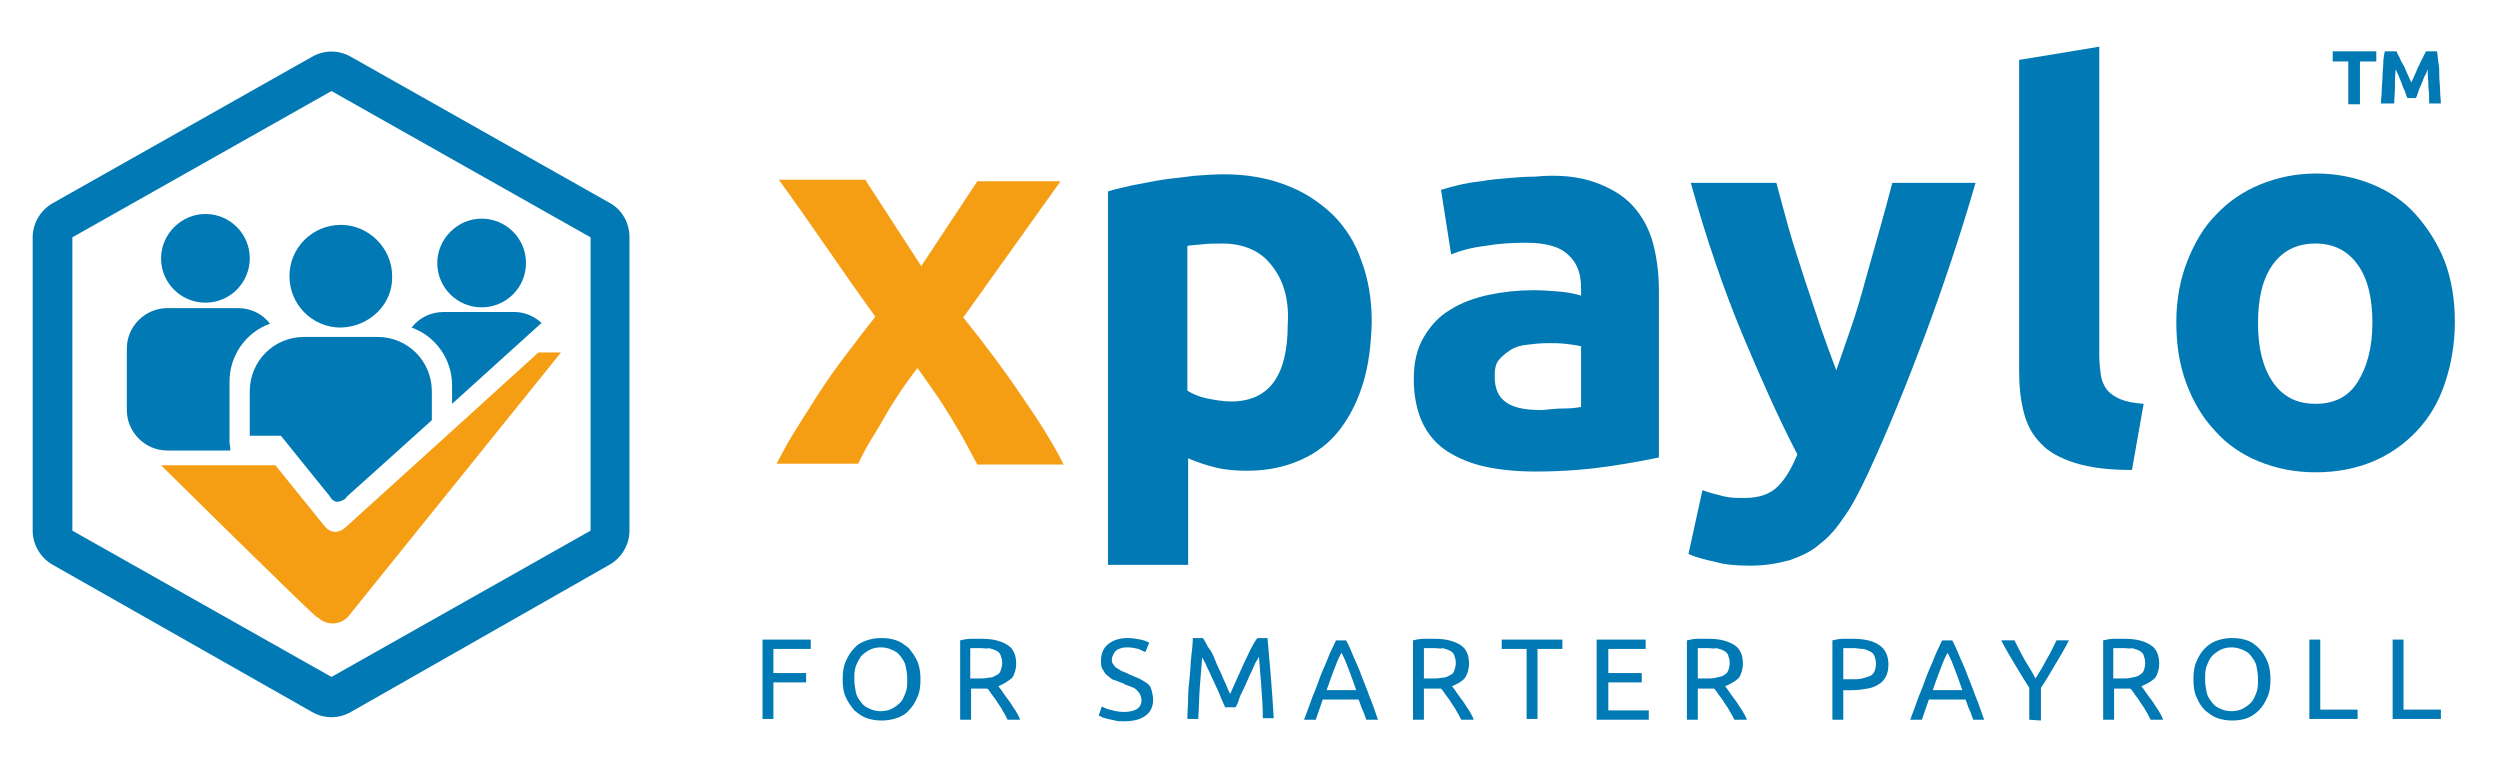 <?xml version="1.0" encoding="utf-8"?>
<!-- Generator: Adobe Illustrator 27.2.0, SVG Export Plug-In . SVG Version: 6.00 Build 0)  -->
<svg version="1.1" id="Layer_1" xmlns="http://www.w3.org/2000/svg" xmlns:xlink="http://www.w3.org/1999/xlink" x="0px" y="0px"
	 width="321.3px" height="98.9px" viewBox="0 0 321.3 98.9" style="enable-background:new 0 0 321.3 98.9;" xml:space="preserve">
<style type="text/css">
	.st0{fill:#0079B4;}
	.st1{fill:#F59E13;}
	.st2{fill:none;}
</style>
<g>
	<g>
		<path id="Subtraction_1_00000039101469760381083380000009787697282788019872_" class="st0" d="M29.6,57.9h-8.1
			c-2.9,0-5.2-2.4-5.2-5.2v-7.9c0-2.9,2.4-5.2,5.2-5.2h9.1c1.6,0,3.1,0.7,4.1,2c-3.1,1.1-5.2,4.1-5.2,7.4V57
			C29.6,57.3,29.6,57.6,29.6,57.9L29.6,57.9z M26.4,38.9c-3.1,0-5.7-2.5-5.7-5.7c0-3.1,2.6-5.7,5.7-5.7s5.7,2.5,5.7,5.7l0,0
			C32.1,36.3,29.6,38.9,26.4,38.9z"/>
		<path id="Subtraction_3_00000144306431789250879850000013355285296906632593_" class="st0" d="M43.4,64.5L43.4,64.5
			c-0.4,0-0.8-0.3-1-0.7L36.1,56h-4v-5.7c0-3.9,3.1-7,7-7h9.4c3.9,0,7,3.1,7,7V54c-6.9,6.2-10.2,9.2-10.9,9.8
			C44.4,64.2,43.9,64.4,43.4,64.5z M43.8,42.1c-3.7,0-6.6-3-6.6-6.6c0-3.7,3-6.6,6.6-6.6s6.6,3,6.6,6.6C50.5,39.1,47.5,42,43.8,42.1
			L43.8,42.1z"/>
		<path id="Path_14_00000136393990001460928010000004637703359753877159_" class="st1" d="M20.7,59.8h14.7l6.3,7.8
			c0,0,1.2,1.7,2.9,0c1.8-1.6,24.6-22.3,24.6-22.3h2.9l-27.4,34c-1.1,1.1-2.8,1.1-3.9,0c0,0,0,0-0.1,0
			C38.6,77.5,20.7,59.8,20.7,59.8z"/>
		<path id="Subtraction_4_00000063610116115574318900000005901625044961163435_" class="st0" d="M58.1,51.9v-2.4
			c0-3.3-2.1-6.3-5.2-7.4c1-1.3,2.5-2,4.1-2h9.1c1.3,0,2.5,0.5,3.5,1.4L58.1,51.9L58.1,51.9z M61.9,39.5c-3.1,0-5.7-2.5-5.7-5.7
			c0-3.1,2.6-5.7,5.7-5.7s5.7,2.5,5.7,5.7l0,0C67.6,37,65,39.5,61.9,39.5z"/>
		<path id="Path_17_00000101813929974778167030000015166750982893301132_" class="st2" d="M75.9,68.2V30.5L42.6,11.7L9.3,30.5v37.7
			L42.6,87L75.9,68.2z"/>
		<path id="Path_18_00000087385003092864084670000006267283859730847624_" class="st0" d="M75.9,30.5L42.6,11.7L9.3,30.5v37.7
			L42.6,87l33.3-18.8V30.5 M80.9,30.5v37.7c0,1.8-1,3.5-2.6,4.4L45.1,91.5c-1.6,0.9-3.4,0.9-5,0L6.8,72.6c-1.6-0.9-2.6-2.6-2.6-4.4
			V30.5c0-1.8,1-3.5,2.6-4.4L40.1,7.3c1.6-0.9,3.4-0.9,5,0l33.3,18.8C80,27,80.9,28.7,80.9,30.5L80.9,30.5z"/>
	</g>
	<g>
		<g>
			<path id="Path_11_00000123417806783846615090000015925729935754955665_" class="st0" d="M305.3,7.9h-2v5.5h-1.5V7.9h-2V6.6h5.6
				V7.9z"/>
			<path id="Path_12_00000078756553515380418930000017391126523447394990_" class="st0" d="M308.4,7.4c0.1,0.3,0.3,0.7,0.5,1
				s0.3,0.7,0.5,1.1l0.5,1.1l0.5-1.1c0.2-0.4,0.3-0.8,0.5-1.1c0.2-0.4,0.3-0.7,0.5-1c0.1-0.3,0.3-0.6,0.4-0.8h1.4
				c0.1,0.5,0.1,1,0.2,1.5s0.1,1.1,0.1,1.7c0,0.6,0.1,1.2,0.1,1.8s0.1,1.2,0.1,1.7h-1.5c0-0.7,0-1.4-0.1-2.1c0-0.8-0.1-1.6-0.1-2.3
				c-0.1,0.3-0.2,0.6-0.4,0.9c-0.1,0.3-0.3,0.7-0.4,1s-0.3,0.6-0.4,1c-0.1,0.3-0.2,0.6-0.3,0.8h-1.1c-0.1-0.2-0.2-0.5-0.3-0.8
				c-0.1-0.3-0.3-0.6-0.4-1c-0.1-0.3-0.3-0.7-0.4-1l-0.4-0.9c-0.1,0.8-0.1,1.6-0.1,2.3c0,0.8-0.1,1.5-0.1,2.1H306
				c0-0.5,0.1-1.1,0.1-1.7c0-0.6,0.1-1.2,0.1-1.8s0.1-1.2,0.1-1.7s0.1-1.1,0.2-1.5h1.5C308.1,6.8,308.2,7.1,308.4,7.4z"/>
		</g>
		<g>
			<g>
				<path class="st0" d="M98,92.5V82.2h6.2v1.2h-4.8v3.1h4.2v1.2h-4.2v4.7H98z"/>
				<path class="st0" d="M108.3,87.3c0-0.9,0.1-1.7,0.4-2.3c0.3-0.7,0.6-1.2,1.1-1.7c0.4-0.5,1-0.8,1.6-1c0.6-0.2,1.2-0.3,1.9-0.3
					c0.7,0,1.3,0.1,1.9,0.3c0.6,0.2,1.1,0.6,1.6,1c0.4,0.5,0.8,1,1.1,1.7c0.3,0.7,0.4,1.5,0.4,2.3c0,0.9-0.1,1.7-0.4,2.3
					c-0.3,0.7-0.6,1.2-1.1,1.7c-0.4,0.5-1,0.8-1.6,1s-1.2,0.3-1.9,0.3c-0.7,0-1.3-0.1-1.9-0.3s-1.1-0.6-1.6-1
					c-0.4-0.5-0.8-1-1.1-1.7C108.4,89,108.3,88.2,108.3,87.3z M109.8,87.3c0,0.6,0.1,1.2,0.2,1.7s0.4,0.9,0.7,1.3
					c0.3,0.4,0.6,0.6,1.1,0.8c0.4,0.2,0.9,0.3,1.4,0.3s1-0.1,1.4-0.3c0.4-0.2,0.8-0.5,1.1-0.8s0.5-0.8,0.7-1.3
					c0.2-0.5,0.2-1.1,0.2-1.7s-0.1-1.2-0.2-1.7s-0.4-0.9-0.7-1.3s-0.6-0.6-1.1-0.8c-0.4-0.2-0.9-0.3-1.4-0.3s-1,0.1-1.4,0.3
					s-0.8,0.5-1.1,0.8c-0.3,0.4-0.5,0.8-0.7,1.3S109.8,86.7,109.8,87.3z"/>
				<path class="st0" d="M128.3,88.2c0.2,0.2,0.4,0.5,0.6,0.8c0.2,0.3,0.5,0.7,0.8,1.1s0.5,0.8,0.8,1.2c0.2,0.4,0.5,0.8,0.6,1.2
					h-1.6c-0.2-0.4-0.4-0.8-0.6-1.1c-0.2-0.4-0.5-0.8-0.7-1.1c-0.2-0.4-0.5-0.7-0.7-1c-0.2-0.3-0.4-0.6-0.6-0.8c-0.1,0-0.3,0-0.4,0
					s-0.3,0-0.4,0h-1.3v4h-1.4V82.3c0.4-0.1,0.9-0.2,1.4-0.2s1,0,1.4,0c1.5,0,2.5,0.3,3.3,0.8s1.1,1.4,1.1,2.4
					c0,0.7-0.2,1.3-0.5,1.8C129.5,87.6,129,87.9,128.3,88.2z M126.1,83.3c-0.6,0-1.1,0-1.4,0v3.9h1c0.5,0,0.9,0,1.3-0.1
					c0.4,0,0.7-0.1,1-0.3c0.3-0.1,0.5-0.3,0.6-0.6s0.2-0.6,0.2-1c0-0.4-0.1-0.7-0.2-1c-0.1-0.3-0.4-0.5-0.6-0.6s-0.5-0.2-0.9-0.3
					C126.9,83.4,126.5,83.3,126.1,83.3z"/>
				<path class="st0" d="M144.4,91.5c1.5,0,2.3-0.5,2.3-1.5c0-0.3-0.1-0.6-0.2-0.8s-0.3-0.4-0.5-0.6c-0.2-0.2-0.5-0.3-0.8-0.4
					c-0.3-0.1-0.6-0.2-0.9-0.4c-0.4-0.1-0.7-0.3-1.1-0.4s-0.6-0.4-0.9-0.6s-0.4-0.5-0.6-0.8s-0.2-0.7-0.2-1.1c0-0.9,0.3-1.6,0.9-2.1
					c0.6-0.5,1.5-0.8,2.5-0.8c0.6,0,1.2,0.1,1.7,0.2s0.9,0.3,1.1,0.4l-0.5,1.2c-0.2-0.1-0.5-0.2-0.9-0.4c-0.4-0.1-0.9-0.2-1.4-0.2
					c-0.3,0-0.5,0-0.8,0.1c-0.2,0.1-0.5,0.1-0.6,0.3c-0.2,0.1-0.3,0.3-0.4,0.5c-0.1,0.2-0.2,0.4-0.2,0.6c0,0.3,0,0.5,0.2,0.7
					c0.1,0.2,0.3,0.4,0.5,0.5c0.2,0.1,0.4,0.3,0.7,0.4c0.3,0.1,0.5,0.2,0.9,0.4c0.5,0.2,0.9,0.4,1.2,0.5c0.4,0.2,0.7,0.4,1,0.6
					s0.5,0.5,0.6,0.9s0.2,0.8,0.2,1.2c0,0.9-0.3,1.6-1,2.1s-1.6,0.7-2.8,0.7c-0.4,0-0.8,0-1.1-0.1s-0.6-0.1-0.9-0.2
					c-0.3-0.1-0.5-0.1-0.7-0.2c-0.2-0.1-0.3-0.2-0.5-0.2l0.4-1.2c0.2,0.1,0.6,0.3,1,0.4S143.7,91.5,144.4,91.5z"/>
				<path class="st0" d="M157.5,91c-0.1-0.2-0.2-0.5-0.4-0.9s-0.3-0.8-0.5-1.2s-0.4-0.9-0.6-1.3s-0.4-0.9-0.6-1.3s-0.4-0.8-0.5-1.1
					c-0.2-0.3-0.3-0.6-0.4-0.7c-0.1,1.2-0.2,2.4-0.3,3.8s-0.1,2.7-0.2,4.1h-1.4c0-0.9,0.1-1.8,0.1-2.7c0-0.9,0.1-1.8,0.2-2.7
					c0.1-0.9,0.1-1.7,0.2-2.6s0.2-1.6,0.2-2.4h1.3c0.3,0.4,0.5,1,0.9,1.5s0.6,1.2,0.9,1.9c0.3,0.6,0.6,1.3,0.9,2
					c0.3,0.6,0.5,1.2,0.8,1.8c0.2-0.5,0.5-1.1,0.8-1.8s0.6-1.3,0.9-2c0.3-0.6,0.6-1.3,0.9-1.9c0.3-0.6,0.6-1.1,0.9-1.5h1.3
					c0.3,3.3,0.6,6.8,0.8,10.3h-1.4c0-1.4-0.1-2.8-0.2-4.1s-0.2-2.6-0.3-3.8c-0.1,0.2-0.2,0.4-0.4,0.7s-0.3,0.7-0.5,1.1
					s-0.4,0.8-0.6,1.3s-0.4,0.9-0.6,1.3s-0.4,0.8-0.5,1.2s-0.3,0.7-0.4,0.9H157.5z"/>
				<path class="st0" d="M175.6,92.5c-0.2-0.5-0.3-0.9-0.5-1.3s-0.3-0.9-0.5-1.3H170l-0.9,2.6h-1.5c0.4-1.1,0.8-2.1,1.1-3
					c0.4-0.9,0.7-1.8,1-2.6c0.3-0.8,0.7-1.6,1-2.4c0.3-0.8,0.7-1.5,1-2.2h1.3c0.4,0.7,0.7,1.5,1,2.2s0.7,1.5,1,2.4
					c0.3,0.8,0.7,1.7,1,2.6c0.4,0.9,0.7,1.9,1.1,3L175.6,92.5L175.6,92.5z M174.3,88.7c-0.3-0.9-0.6-1.7-0.9-2.5
					c-0.3-0.8-0.6-1.6-1-2.3c-0.4,0.7-0.7,1.5-1,2.3s-0.6,1.6-0.9,2.5H174.3z"/>
				<path class="st0" d="M186.6,88.2c0.2,0.2,0.4,0.5,0.6,0.8c0.2,0.3,0.5,0.7,0.8,1.1s0.5,0.8,0.8,1.2c0.2,0.4,0.5,0.8,0.6,1.2
					h-1.6c-0.2-0.4-0.4-0.8-0.6-1.1c-0.2-0.4-0.5-0.8-0.7-1.1c-0.2-0.4-0.5-0.7-0.7-1c-0.2-0.3-0.4-0.6-0.6-0.8c-0.1,0-0.3,0-0.4,0
					s-0.3,0-0.4,0H183v4h-1.4V82.3c0.4-0.1,0.9-0.2,1.4-0.2s1,0,1.4,0c1.5,0,2.5,0.3,3.3,0.8s1.1,1.4,1.1,2.4c0,0.7-0.2,1.3-0.5,1.8
					C187.9,87.6,187.3,87.9,186.6,88.2z M184.4,83.3c-0.6,0-1.1,0-1.4,0v3.9h1c0.5,0,0.9,0,1.3-0.1c0.4,0,0.7-0.1,1-0.3
					c0.3-0.1,0.5-0.3,0.6-0.6s0.2-0.6,0.2-1c0-0.4-0.1-0.7-0.2-1c-0.1-0.3-0.4-0.5-0.6-0.6s-0.5-0.2-0.9-0.3
					C185.2,83.4,184.8,83.3,184.4,83.3z"/>
				<path class="st0" d="M200.8,82.2v1.2h-3.2v9h-1.4v-9h-3.2v-1.2H200.8z"/>
				<path class="st0" d="M205.2,92.5V82.2h6.3v1.2h-4.8v3.1h4.3v1.2h-4.3v3.6h5.2v1.2L205.2,92.5L205.2,92.5z"/>
				<path class="st0" d="M221.7,88.2c0.2,0.2,0.4,0.5,0.6,0.8c0.2,0.3,0.5,0.7,0.8,1.1s0.5,0.8,0.8,1.2c0.2,0.4,0.5,0.8,0.6,1.2
					h-1.6c-0.2-0.4-0.4-0.8-0.6-1.1c-0.2-0.4-0.5-0.8-0.7-1.1c-0.2-0.4-0.5-0.7-0.7-1c-0.2-0.3-0.4-0.6-0.6-0.8c-0.1,0-0.3,0-0.4,0
					s-0.3,0-0.4,0h-1.3v4h-1.4V82.3c0.4-0.1,0.9-0.2,1.4-0.2s1,0,1.4,0c1.5,0,2.5,0.3,3.3,0.8c0.8,0.5,1.1,1.4,1.1,2.4
					c0,0.7-0.2,1.3-0.5,1.8C223,87.6,222.4,87.9,221.7,88.2z M219.6,83.3c-0.6,0-1.1,0-1.4,0v3.9h1c0.5,0,0.9,0,1.3-0.1
					s0.7-0.1,1-0.3s0.5-0.3,0.6-0.6c0.1-0.2,0.2-0.6,0.2-1c0-0.4-0.1-0.7-0.2-1c-0.1-0.3-0.4-0.5-0.6-0.6s-0.5-0.2-0.9-0.3
					C220.3,83.4,219.9,83.3,219.6,83.3z"/>
				<path class="st0" d="M238.2,82.1c1.5,0,2.6,0.3,3.3,0.8c0.8,0.5,1.2,1.4,1.2,2.5c0,0.6-0.1,1.1-0.3,1.5s-0.5,0.8-0.9,1
					c-0.4,0.3-0.9,0.5-1.5,0.6c-0.6,0.1-1.2,0.2-2,0.2h-1.1v3.8h-1.4V82.3c0.4-0.1,0.9-0.2,1.4-0.2
					C237.3,82.1,237.7,82.1,238.2,82.1z M238.3,83.3c-0.6,0-1.1,0-1.4,0v4h1.1c0.5,0,0.9,0,1.3-0.1c0.4-0.1,0.7-0.2,1-0.3
					s0.5-0.4,0.6-0.6s0.2-0.6,0.2-1c0-0.4-0.1-0.7-0.2-1c-0.1-0.3-0.4-0.5-0.6-0.6c-0.3-0.1-0.6-0.3-0.9-0.3
					C239,83.4,238.7,83.3,238.3,83.3z"/>
				<path class="st0" d="M253.6,92.5c-0.2-0.5-0.3-0.9-0.5-1.3s-0.3-0.9-0.5-1.3h-4.7l-0.9,2.6h-1.5c0.4-1.1,0.8-2.1,1.1-3
					c0.4-0.9,0.7-1.8,1-2.6c0.3-0.8,0.7-1.6,1-2.4s0.7-1.5,1-2.2h1.3c0.4,0.7,0.7,1.5,1,2.2s0.7,1.5,1,2.4c0.3,0.8,0.7,1.7,1,2.6
					c0.4,0.9,0.7,1.9,1.1,3L253.6,92.5L253.6,92.5z M252.2,88.7c-0.3-0.9-0.6-1.7-0.9-2.5c-0.3-0.8-0.6-1.6-1-2.3
					c-0.4,0.7-0.7,1.5-1,2.3s-0.6,1.6-0.9,2.5H252.2z"/>
				<path class="st0" d="M260.8,92.5v-4.1c-0.7-1.1-1.3-2.1-1.9-3.1s-1.2-2-1.7-3h1.7c0.4,0.8,0.8,1.6,1.3,2.5
					c0.5,0.8,1,1.6,1.4,2.4c0.5-0.8,1-1.6,1.4-2.4c0.5-0.8,0.9-1.7,1.3-2.5h1.6c-0.5,1-1.1,2-1.7,3c-0.6,1-1.2,2.1-1.9,3.1v4.2
					L260.8,92.5L260.8,92.5z"/>
				<path class="st0" d="M275.2,88.2c0.2,0.2,0.4,0.5,0.6,0.8c0.2,0.3,0.5,0.7,0.8,1.1s0.5,0.8,0.8,1.2c0.2,0.4,0.5,0.8,0.6,1.2
					h-1.6c-0.2-0.4-0.4-0.8-0.6-1.1c-0.2-0.4-0.5-0.8-0.7-1.1c-0.2-0.4-0.5-0.7-0.7-1c-0.2-0.3-0.4-0.6-0.6-0.8c-0.1,0-0.3,0-0.4,0
					s-0.3,0-0.4,0h-1.3v4h-1.4V82.3c0.4-0.1,0.9-0.2,1.4-0.2s1,0,1.4,0c1.5,0,2.5,0.3,3.3,0.8c0.8,0.5,1.1,1.4,1.1,2.4
					c0,0.7-0.2,1.3-0.5,1.8C276.5,87.6,275.9,87.9,275.2,88.2z M273,83.3c-0.6,0-1.1,0-1.4,0v3.9h1c0.5,0,0.9,0,1.3-0.1
					s0.7-0.1,1-0.3s0.5-0.3,0.6-0.6c0.1-0.2,0.2-0.6,0.2-1c0-0.4-0.1-0.7-0.2-1c-0.1-0.3-0.4-0.5-0.6-0.6s-0.5-0.2-0.9-0.3
					C273.8,83.4,273.4,83.3,273,83.3z"/>
				<path class="st0" d="M281.9,87.3c0-0.9,0.1-1.7,0.4-2.3c0.3-0.7,0.6-1.2,1.1-1.7s1-0.8,1.6-1c0.6-0.2,1.2-0.3,1.9-0.3
					c0.7,0,1.3,0.1,1.9,0.3s1.1,0.6,1.5,1c0.5,0.5,0.8,1,1.1,1.7c0.3,0.7,0.4,1.5,0.4,2.3c0,0.9-0.1,1.7-0.4,2.3
					c-0.3,0.7-0.6,1.2-1.1,1.7c-0.5,0.5-1,0.8-1.5,1c-0.6,0.2-1.2,0.3-1.9,0.3c-0.7,0-1.3-0.1-1.9-0.3s-1.1-0.6-1.6-1
					c-0.5-0.5-0.8-1-1.1-1.7C282,89,281.9,88.2,281.9,87.3z M283.4,87.3c0,0.6,0.1,1.2,0.2,1.7s0.4,0.9,0.7,1.3s0.6,0.6,1.1,0.8
					c0.4,0.2,0.9,0.3,1.4,0.3c0.5,0,1-0.1,1.4-0.3c0.4-0.2,0.8-0.5,1.1-0.8s0.5-0.8,0.7-1.3c0.2-0.5,0.2-1.1,0.2-1.7
					s-0.1-1.2-0.2-1.7s-0.4-0.9-0.7-1.3s-0.6-0.6-1.1-0.8s-0.9-0.3-1.4-0.3c-0.5,0-1,0.1-1.4,0.3s-0.8,0.5-1.1,0.8s-0.5,0.8-0.7,1.3
					S283.4,86.7,283.4,87.3z"/>
				<path class="st0" d="M303,91.2v1.2h-6.2V82.2h1.4v9L303,91.2L303,91.2z"/>
				<path class="st0" d="M313.7,91.2v1.2h-6.2V82.2h1.4v9L313.7,91.2L313.7,91.2z"/>
			</g>
			<g>
				<path class="st1" d="M125.6,23.3h10.7l-12.5,17.5c2.8,3.5,5.3,6.8,7.5,10.1c2.3,3.3,4.1,6.2,5.4,8.8h-11.1l-1.4-2.6
					c-0.5-1-1.2-2.1-1.9-3.3c-0.7-1.1-1.4-2.3-2.2-3.4c-0.8-1.1-1.5-2.2-2.2-3.1c-0.7,0.9-1.4,1.9-2.1,2.9c-0.7,1.1-1.4,2.1-2,3.2
					c-0.6,1.1-1.3,2.2-1.9,3.2s-1.2,2.1-1.6,3H99.8c0.6-1.1,1.3-2.5,2.3-4.1c1-1.6,2-3.2,3.1-4.9c1.1-1.7,2.3-3.4,3.6-5.1
					s2.5-3.3,3.7-4.8c-2.1-2.9-4.2-5.9-6.2-8.8s-4.1-5.9-6.2-8.8h11.1l7.2,11.1L125.6,23.3z"/>
				<path class="st0" d="M175.2,49.2c-0.7,2.3-1.7,4.3-3,6c-1.3,1.7-3,3-5,3.9c-2,0.9-4.3,1.4-6.9,1.4c-1.4,0-2.8-0.1-4-0.4
					s-2.5-0.7-3.6-1.2v13.7h-10.3v-48c0.9-0.3,2-0.5,3.2-0.8c1.2-0.2,2.5-0.5,3.8-0.7c1.3-0.2,2.7-0.3,4-0.5
					c1.4-0.1,2.7-0.2,3.9-0.2c3,0,5.7,0.5,8,1.4c2.4,0.9,4.3,2.2,6,3.8c1.6,1.6,2.9,3.6,3.7,6c0.9,2.4,1.3,5,1.3,7.9
					C176.2,44.4,175.9,46.9,175.2,49.2z M163.5,34.2c-1.4-1.9-3.6-2.9-6.4-2.9c-0.9,0-1.8,0-2.6,0.1c-0.8,0.1-1.4,0.1-1.9,0.2v18.6
					c0.6,0.4,1.5,0.8,2.5,1s2.1,0.4,3.1,0.4c4.9,0,7.3-3.3,7.3-9.9C165.7,38.6,165,36.1,163.5,34.2z"/>
				<path class="st0" d="M204.9,23.4c2,0.7,3.7,1.7,4.9,3s2.1,2.9,2.6,4.7s0.8,3.9,0.8,6.2v21.5c-1.5,0.3-3.5,0.7-6.2,1.1
					s-5.8,0.7-9.6,0.7c-2.4,0-4.5-0.2-6.4-0.6s-3.6-1.1-5-2s-2.5-2.2-3.2-3.7c-0.7-1.5-1.1-3.4-1.1-5.6c0-2.1,0.4-3.9,1.3-5.4
					c0.9-1.5,2-2.7,3.4-3.5c1.4-0.9,3.1-1.5,4.9-1.9c1.9-0.4,3.8-0.6,5.8-0.6c1.3,0,2.5,0.1,3.6,0.2c1,0.1,1.9,0.3,2.5,0.5v-1
					c0-1.8-0.5-3.2-1.6-4.2c-1.1-1.1-2.9-1.6-5.5-1.6c-1.8,0-3.5,0.1-5.2,0.4c-1.7,0.2-3.2,0.6-4.4,1.1l-1.3-8.3
					c0.6-0.2,1.4-0.4,2.2-0.6s1.9-0.4,2.9-0.5c1.1-0.2,2.2-0.3,3.4-0.4c1.2-0.1,2.4-0.2,3.6-0.2C200.3,22.4,202.9,22.7,204.9,23.4z
					 M201,52.5c0.9,0,1.7-0.1,2.2-0.2v-7.8c-0.4-0.1-1-0.2-1.9-0.3c-0.8-0.1-1.6-0.1-2.3-0.1c-1,0-1.9,0.1-2.7,0.2
					c-0.9,0.1-1.6,0.3-2.2,0.7s-1.1,0.8-1.5,1.3c-0.4,0.5-0.5,1.2-0.5,2.1c0,1.6,0.5,2.7,1.6,3.4s2.6,0.9,4.5,0.9
					C199.1,52.6,200.1,52.5,201,52.5z"/>
				<path class="st0" d="M247.4,43.1c-2.3,6.1-4.7,12.1-7.4,17.9c-1,2.1-1.9,3.9-2.9,5.3c-1,1.5-2,2.7-3.2,3.6
					c-1.1,1-2.5,1.6-3.9,2.1c-1.5,0.4-3.1,0.7-5.1,0.7c-1.6,0-3.1-0.1-4.5-0.5c-1.4-0.3-2.5-0.6-3.4-1l1.8-8.2
					c1.1,0.4,2,0.6,2.8,0.8s1.7,0.2,2.6,0.2c1.9,0,3.3-0.5,4.3-1.5c1-1,1.8-2.4,2.5-4.1c-2.4-4.6-4.7-9.8-7.1-15.5
					c-2.4-5.8-4.6-12.2-6.6-19.4h11c0.5,1.8,1,3.8,1.6,5.9c0.6,2.1,1.3,4.2,2,6.4c0.7,2.1,1.4,4.2,2.1,6.3c0.7,2,1.4,3.9,2,5.5
					c0.6-1.7,1.2-3.5,1.9-5.5s1.3-4.1,1.9-6.3c0.6-2.1,1.2-4.3,1.8-6.4s1.1-4,1.6-5.9h10.7C251.9,30.4,249.7,36.9,247.4,43.1z"/>
				<path class="st0" d="M266.7,59.5c-1.9-0.6-3.4-1.4-4.4-2.5c-1.1-1.1-1.8-2.4-2.2-4c-0.4-1.5-0.6-3.3-0.6-5.2V7.7L269.8,6v39.7
					c0,0.9,0.1,1.8,0.2,2.5c0.1,0.7,0.4,1.4,0.8,1.9c0.4,0.5,1,0.9,1.7,1.2c0.7,0.3,1.7,0.5,3,0.6l-1.5,8.5
					C271,60.4,268.6,60.1,266.7,59.5z"/>
				<path class="st0" d="M314.2,49.3c-0.8,2.4-2,4.4-3.6,6.1s-3.5,3-5.6,3.9c-2.2,0.9-4.6,1.4-7.4,1.4c-2.7,0-5.1-0.5-7.3-1.4
					c-2.2-0.9-4.1-2.2-5.6-3.9c-1.6-1.7-2.8-3.7-3.7-6.1s-1.3-5-1.3-7.9s0.5-5.5,1.4-7.8s2.1-4.4,3.7-6c1.6-1.7,3.5-3,5.7-3.9
					s4.6-1.4,7.2-1.4c2.6,0,5,0.5,7.2,1.4c2.2,0.9,4.1,2.2,5.6,3.9s2.8,3.7,3.7,6c0.9,2.4,1.3,5,1.3,7.8S315,47,314.2,49.3z M303,34
					c-1.3-1.8-3.1-2.7-5.4-2.7c-2.4,0-4.2,0.9-5.5,2.7c-1.3,1.8-1.9,4.3-1.9,7.5s0.6,5.7,1.9,7.6s3.1,2.8,5.5,2.8s4.2-0.9,5.4-2.8
					s1.9-4.4,1.9-7.6C304.9,38.3,304.3,35.8,303,34z"/>
			</g>
		</g>
	</g>
</g>
</svg>
